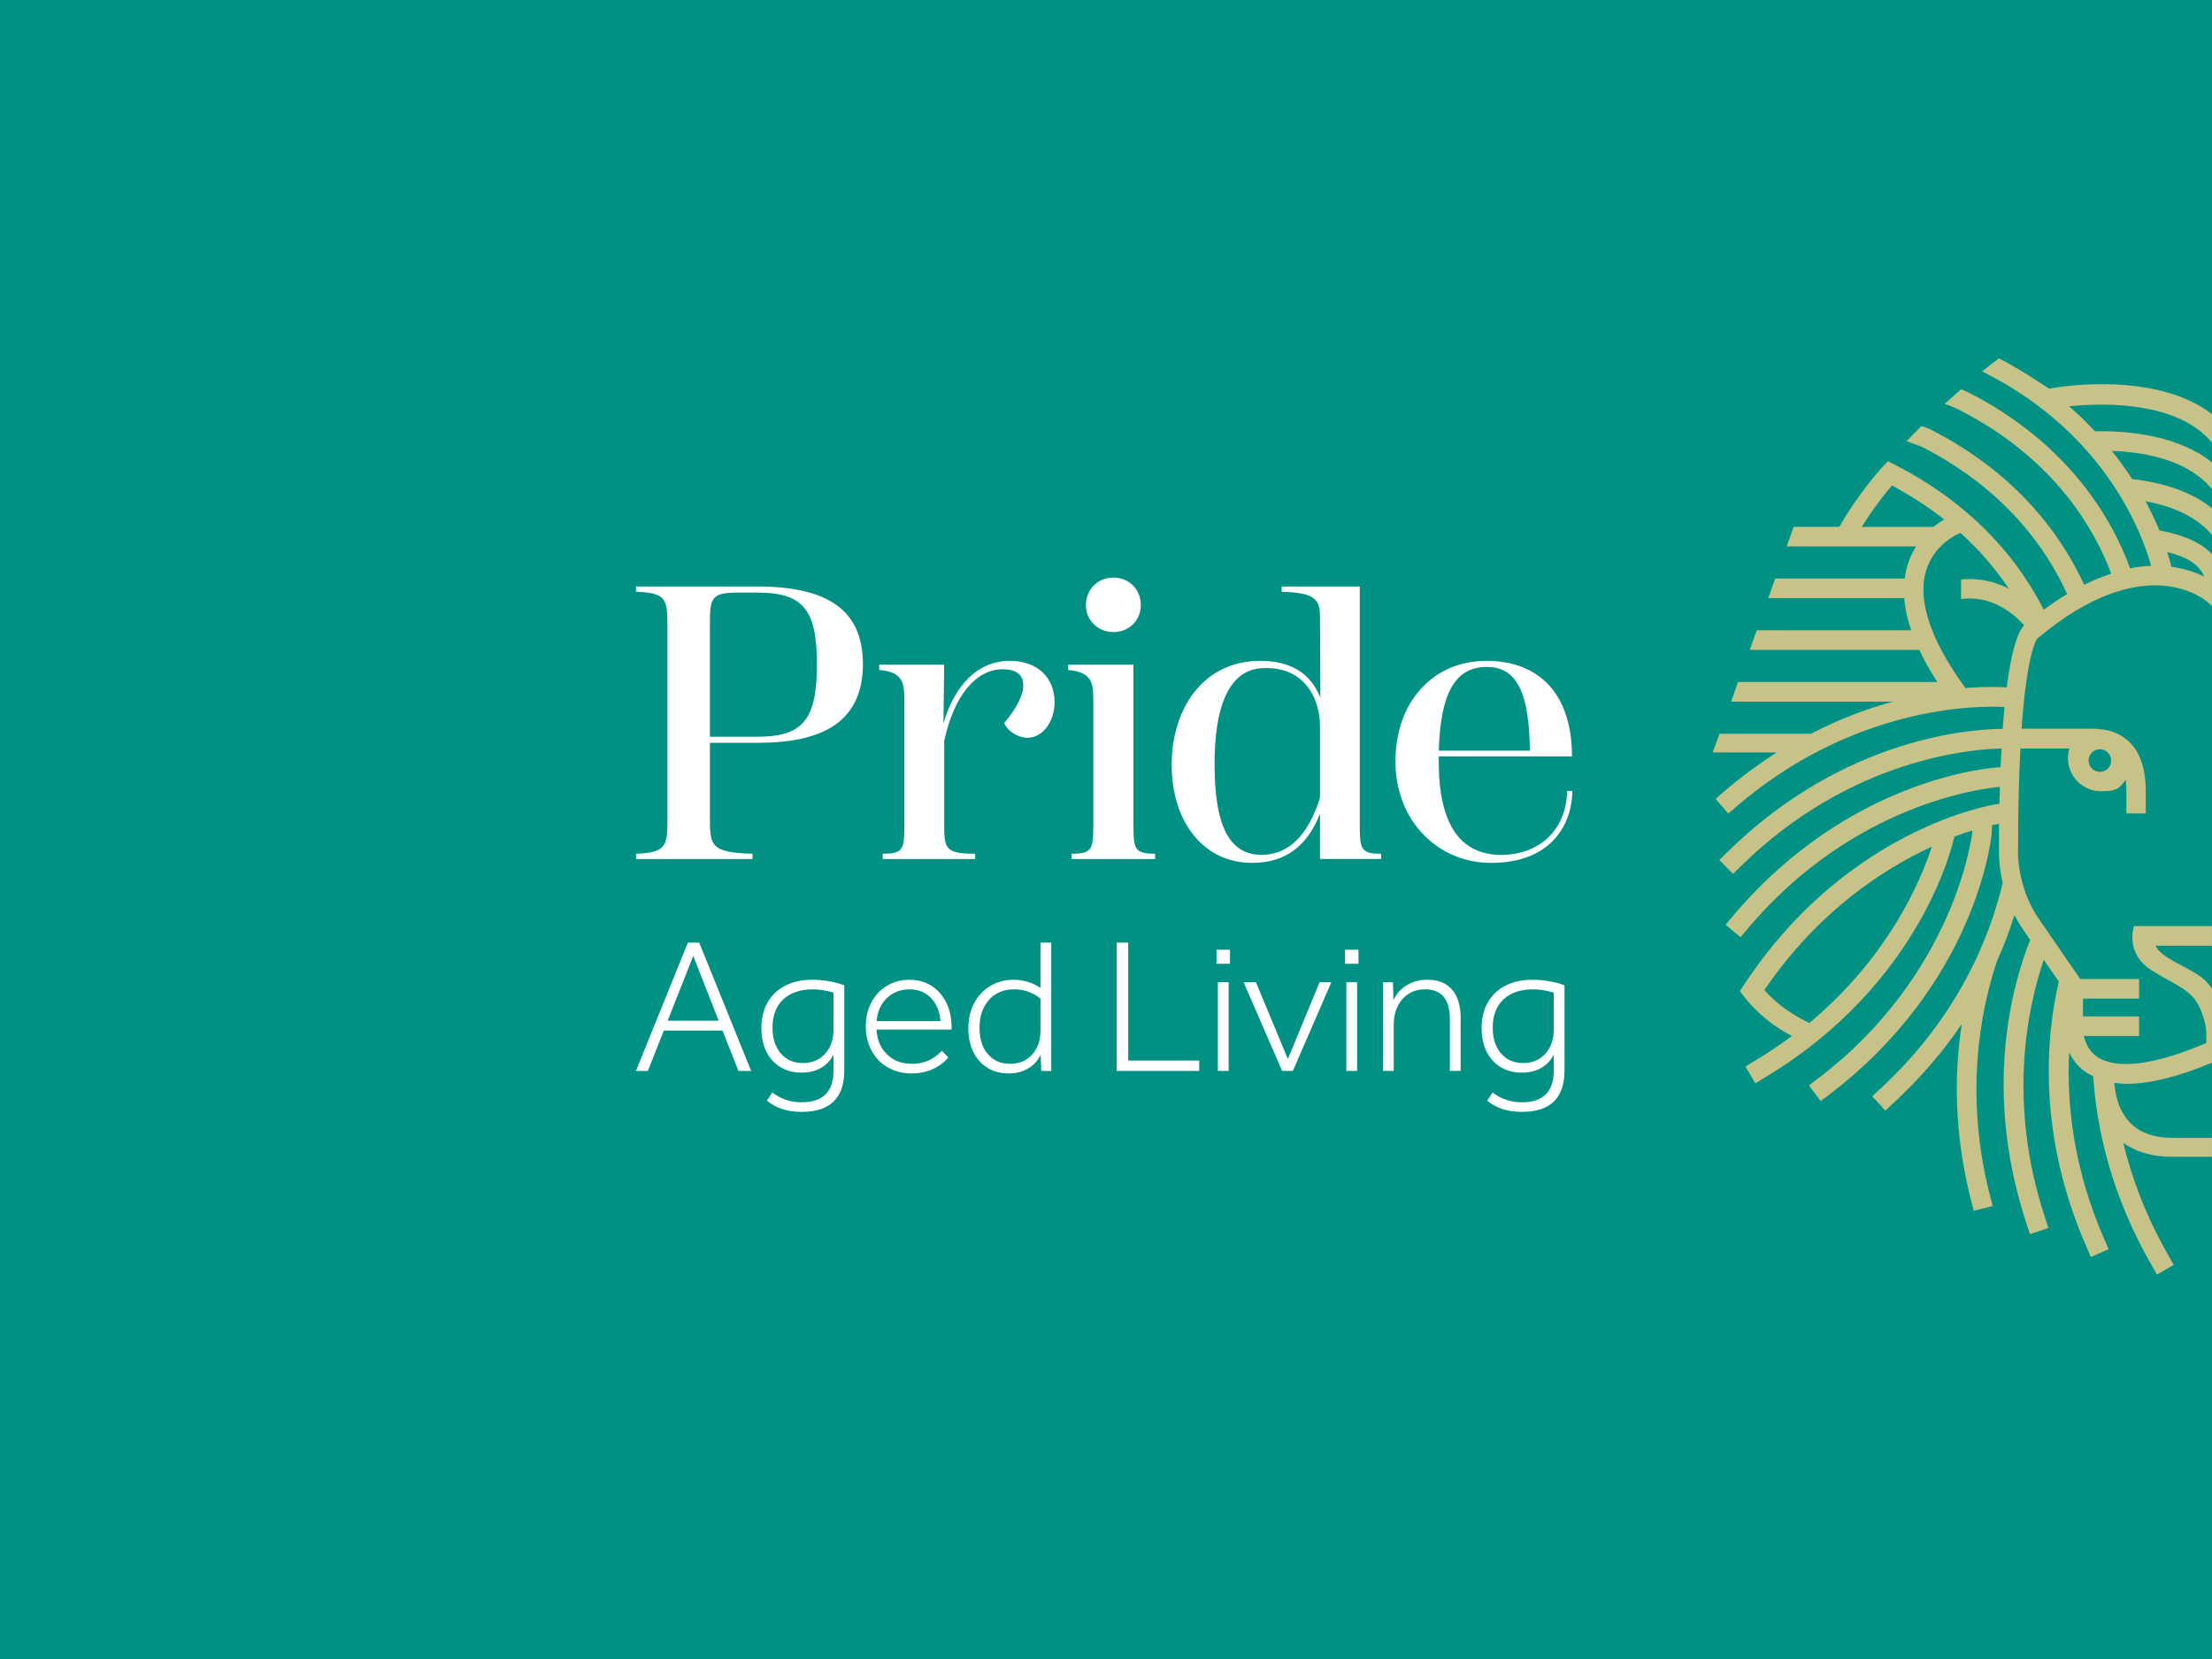 <?xml version="1.0" encoding="UTF-8"?>
<svg xmlns="http://www.w3.org/2000/svg" xmlns:i="http://ns.adobe.com/AdobeIllustrator/10.0/" id="Layer_1" version="1.1" viewBox="0 0 226.772 170.079">
  <defs>
    <style>
      .st0 {
        fill: #fff;
      }

      .st1 {
        fill: #009084;
      }

      .st2 {
        fill: #c7c288;
      }
    </style>
  </defs>
  <rect class="st1" y="0" width="226.772" height="170.079"></rect>
  <g>
    <path class="st0" d="M77.627,60.127h-12.419v.542h.071c3.145.119,3.145.821,3.145,3.779v19.294c0,2.885,0,3.66-3.145,3.778h-.071v.544h11.939v-.542h-.071c-4.295-.119-4.295-.894-4.295-3.779v-7.589h4.85c3.415,0,5.938-.544,7.712-1.664,2.071-1.308,3.122-3.458,3.122-6.389,0-5.44-3.442-7.975-10.832-7.975l-.005.002h0ZM83.748,68.1c0,5.694-1.429,7.429-6.119,7.429h-4.85v-11.28c0-2.827,0-3.498,2.825-3.498h2.025c4.69,0,6.119,1.717,6.119,7.351v-.002h0Z"></path>
    <path class="st0" d="M103.508,67.749c-3.136,0-5.587,2.327-6.787,6.41l.073-6.012h-6.659v.539l.068.005c2.514.231,2.514,1.52,2.514,3.301v12.227c0,2.732,0,3.301-2.149,3.301h-.073v.544h9.477v-.544h-.073c-3.102,0-3.102-.569-3.102-3.301v-8.242c.987-4.611,3.23-7.365,6-7.365.962,0,2.11.283,2.11,1.634,0,1.017-.667,2.345-1.929,3.843l-.028.034.018.041c.336.8,1.422,1.474,2.372,1.474,1.529,0,2.773-1.635,2.773-3.646,0-2.578-1.806-4.242-4.599-4.242l-.004-.002h-0Z"></path>
    <path class="st0" d="M114.143,64.799c1.603,0,2.812-1.193,2.812-2.773s-1.182-2.812-2.812-2.812-2.814,1.236-2.814,2.812,1.236,2.773,2.814,2.773Z"></path>
    <path class="st0" d="M118.351,87.52c-2.149,0-2.149-.569-2.149-3.301v-16.072h-6.698v.539l.068.005c2.514.231,2.514,1.52,2.514,3.301v12.227c0,2.732,0,3.301-2.149,3.301h-.073v.544h8.563v-.544h-.075Z"></path>
    <path class="st0" d="M141.512,87.52c-2.11,0-2.11-.569-2.11-3.301v-24.091h-8.007v.542h.073c3.858.08,3.858,1.143,3.858,2.905l.037,7.952c-.99-2.508-3.061-3.778-6.158-3.778-2.752,0-5.077,1.088-6.721,3.148-1.524,1.909-2.364,4.567-2.364,7.484s.78,5.374,2.199,7.177c1.493,1.899,3.586,2.901,6.053,2.901,3.34,0,5.618-1.646,6.953-5.029v4.633h6.261v-.544h-.073v.002h0ZM135.326,74.452v7.333c-1.225,3.884-3.244,5.852-6,5.852-3.282,0-4.811-2.955-4.811-9.296,0-9.852,4.039-9.852,5.365-9.852,3.762,0,5.445,2.994,5.445,5.961v.002h0Z"></path>
    <path class="st0" d="M160.655,81.088v.073c-.085,3.875-2.8,6.478-6.757,6.478-4.245,0-6.398-3.207-6.398-9.534v-.562h13.656v-.073c0-2.983-.782-5.445-2.261-7.12-1.504-1.701-3.739-2.601-6.467-2.601s-4.985.983-6.665,2.768c-1.765,1.877-2.7,4.501-2.7,7.589,0,5.904,4.213,10.355,9.8,10.355,6.03,0,8.258-3.769,8.332-7.298v-.075h-.544l.004-.002h0ZM156.841,76.959h-9.338c.174-5.938,1.696-8.586,4.926-8.586,3.034,0,4.355,2.569,4.412,8.586h0Z"></path>
    <path class="st0" d="M74.07,105.649h-6.014l-1.637,4.142h-1.223l5.324-13.155h1.164l5.324,13.155h-1.301l-1.637-4.142s0,0,0,0ZM71.072,97.996l-2.622,6.647h5.226l-2.603-6.647h-.002Z"></path>
    <path class="st0" d="M85.449,109.75v-1.618c-.302.592-.736,1.045-1.301,1.36-.565.316-1.223.473-1.972.473-.828,0-1.552-.187-2.169-.562-.619-.375-1.099-.903-1.44-1.587-.341-.683-.512-1.486-.512-2.405,0-1.026.213-1.909.642-2.652.427-.743,1.031-1.315,1.815-1.716.782-.4,1.707-.601,2.771-.601.539,0,1.097.05,1.676.148.578.098,1.111.24,1.596.425v8.716c0,2.841-1.46,4.259-4.378,4.259-1.447,0-2.629-.382-3.55-1.145l.553-.848c.855.67,1.859,1.006,3.017,1.006,2.169,0,3.253-1.084,3.253-3.253h-.002,0ZM85.449,105.569v-3.806c-.763-.224-1.46-.336-2.091-.336-1.315,0-2.338.345-3.067,1.035s-1.095,1.653-1.095,2.889c0,1.104.283,1.986.848,2.643s1.321.987,2.268.987,1.689-.315,2.268-.946c.578-.631.868-1.452.868-2.466h-0Z"></path>
    <path class="st0" d="M88.762,105.235c0-.933.19-1.758.572-2.475.38-.716.91-1.282,1.587-1.696s1.444-.62,2.297-.62,1.627.208,2.277.62c.651.414,1.157.99,1.518,1.726s.542,1.596.542,2.583v.178h-7.692c.053,1.052.411,1.9,1.075,2.544.663.643,1.515.967,2.555.967,1.223,0,2.242-.448,3.058-1.34l.67.69c-.448.526-.996.93-1.646,1.212-.651.283-1.351.423-2.101.423-.921,0-1.735-.204-2.446-.612-.709-.407-1.266-.976-1.666-1.707-.402-.729-.601-1.561-.601-2.494h0v-0ZM90.389,102.986c-.295.487-.469,1.052-.523,1.696h6.547c-.066-.972-.384-1.758-.956-2.357-.572-.597-1.312-.898-2.219-.898-.619,0-1.173.139-1.666.414s-.887.658-1.184,1.143v.002h0Z"></path>
    <path class="st0" d="M99.274,105.452c0-.987.197-1.854.592-2.603.395-.75.944-1.339,1.646-1.765.704-.427,1.509-.64,2.416-.64.987,0,1.9.276,2.741.828v-4.635h1.104v13.155h-1.026l-.059-1.657c-.29.604-.72,1.075-1.292,1.41-.572.336-1.239.503-2.002.503-.828,0-1.552-.194-2.169-.581-.619-.388-1.099-.926-1.44-1.618-.341-.69-.512-1.49-.512-2.396v-.002 0h0ZM100.417,105.372c0,1.118.283,2.011.848,2.683.565.67,1.328,1.006,2.288,1.006s1.687-.315,2.258-.948c.572-.631.859-1.46.859-2.485v-3.253c-.789-.631-1.689-.948-2.702-.948-1.079,0-1.94.363-2.583,1.084-.643.724-.967,1.676-.967,2.86h0Z"></path>
    <path class="st0" d="M114.479,96.636h1.184v12.09h7.278v1.065h-8.46v-13.155h-.002Z"></path>
    <path class="st0" d="M124.715,97.365h1.381v1.44h-1.381v-1.44ZM124.853,100.698h1.104v9.091h-1.104v-9.091Z"></path>
    <path class="st0" d="M135.285,100.698h1.204l-3.945,9.091h-1.104l-3.945-9.091h1.262l3.273,7.87,3.255-7.87h-0Z"></path>
    <path class="st0" d="M137.888,97.365h1.381v1.44h-1.381v-1.44ZM138.026,100.698h1.104v9.091h-1.104v-9.091Z"></path>
    <path class="st0" d="M141.774,100.698h1.026l.059,1.835c.302-.658.759-1.17,1.371-1.538.612-.368,1.317-.553,2.121-.553,1.091,0,1.929.338,2.514,1.015s.878,1.641.878,2.889v5.443h-1.104v-5.305c0-2.037-.848-3.058-2.544-3.058-.96,0-1.735.336-2.327,1.006s-.887,1.571-.887,2.702v4.654h-1.104v-9.091h-.002,0Z"></path>
    <path class="st0" d="M159.286,109.75v-1.618c-.302.592-.736,1.045-1.301,1.36-.565.316-1.223.473-1.972.473-.828,0-1.552-.187-2.169-.562-.619-.375-1.099-.903-1.44-1.587-.341-.683-.512-1.486-.512-2.405,0-1.026.213-1.909.64-2.652s1.033-1.315,1.815-1.716,1.707-.601,2.772-.601c.539,0,1.099.05,1.676.148s1.111.24,1.598.425v8.716c0,2.841-1.46,4.259-4.378,4.259-1.447,0-2.631-.382-3.55-1.145l.553-.848c.853.67,1.859,1.006,3.017,1.006,2.169,0,3.255-1.084,3.255-3.253h-.004,0ZM159.286,105.569v-3.806c-.763-.224-1.46-.336-2.091-.336-1.315,0-2.338.345-3.067,1.035-.731.69-1.095,1.653-1.095,2.889,0,1.104.283,1.986.848,2.643s1.321.987,2.268.987,1.689-.315,2.268-.946c.578-.631.868-1.452.868-2.466,0,0-0,0-0,0Z"></path>
  </g>
  <path class="st2" d="M217.667,117.151c1.302.947,2.983,1.444,4.995,1.444h4.109v-1.942h-3.991c-1.965,0-3.48-.544-4.474-1.633-1.184-1.255-1.468-2.983-1.539-4.001.403.047.829.095,1.278.095,2.343,0,5.248-.72,8.726-2.167v-7.563c-.873-1.443-2.366-1.931-3.968-2.864-.829-.473-1.468-.947-1.728-1.397-.024-.071-.071-.118-.095-.166h5.79v-2.012h-7.992s-.994,2.699,1.752,4.498c2.675,1.728,4.38,1.965,5.232,4.474.355,1.065.426,1.586.426,1.989v1.042h-.047c-6.747,2.865-9.801,2.32-11.174,1.373-.852-.592-1.184-1.468-1.326-2.107h5.658v-2.012h-5.753v-1.823h5.753v-2.012h-6.037l-4.167-6.061c-2.415-3.385-2.225-7.315-2.202-7.339v-.071c0-4.119.095-7.457.237-10.156h5.019c-.095.308-.142.639-.142.994,0,1.87,1.515,3.385,3.385,3.385s1.918-.45,2.533-1.16c.047.379.071.805.071,1.231v2.202h1.989v-2.202c0-2.486-.639-4.285-1.941-5.35-1.397-1.16-2.912-1.089-3.504-1.136h-7.292c.521-7.41,1.444-9.02,1.61-9.233,11.056-9.304,17.235-3.954,17.495-3.717l.416.389v-5.337c-1.54-1.603-3.86-2.12-5.388-2.439-.379-.9-.852-1.917-1.42-2.983,2.509.473,4.497,1.325,5.941,2.58.25.208.481.435.687.687l.18.2v-2.749c-2.006-1.599-4.752-2.595-8.182-2.99-.616-.947-1.302-1.918-2.083-2.888,3.172.118,6.865.805,9.328,2.959.26.213.497.45.71.71l.227.252v-2.749c-3.353-2.647-8.142-3.231-11.804-3.186h-.189c-.805-.852-1.681-1.728-2.651-2.557h.024c2.746-.284,9.777-.639,13.731,2.817.26.213.497.45.71.71l.18.2v-2.924c-5.764-4.428-15.584-2.789-16.041-2.721l-.639.118c-1.586-1.042-3.267-2.131-5.161-3.125-.592.45-1.184.9-1.728,1.349l.284.142c12.571,6.368,16.217,16.808,17.045,19.791-.686.024-1.397.095-2.154.26-1.728-4.758-6.084-12.737-16.714-18.111h-.047c-.024-.047-.237-.118-.568-.26-.592.521-1.136,1.018-1.681,1.492.758.284,1.302.521,1.42.592,9.872,5.019,13.991,12.358,15.649,16.832-.876.284-1.799.663-2.77,1.136-2.225-4.853-6.723-11.34-15.814-15.956l-.095-.047c-.047,0-.331-.118-.758-.284-.592.592-1.113,1.113-1.539,1.562.805.284,1.373.521,1.539.568,8.641,4.403,12.855,10.559,14.915,15.104-.781.473-1.562.994-2.391,1.61-2.32-4.593-6.794-10.559-15.317-14.891l-.663-.331-.521.544c-.095.118-2.486,2.699-4.451,6.179h-4.687l-.71,2.012h13.257c-.331.544-.639,1.136-.852,1.847-.142.473-.26.947-.308,1.444h-13.281l-.71,2.012h13.944c.071,1.042.308,2.131.71,3.291h-15.838l-.71,2.012h17.377c.497,1.065,1.113,2.154,1.847,3.291h-20.431l-.71,2.012h16.572c-2.58.71-5.421,1.752-8.381,3.291h-9.375l-.71,1.918h6.581c-1.823,1.16-3.67,2.509-5.516,4.096l-.758.663,1.302,1.515.758-.663c12.121-10.44,24.834-10.416,27.556-10.274-.071.71-.118,1.444-.189,2.249-2.723,0-16.098.639-28.338,12.737l-.71.71,1.42,1.42.71-.71c11.411-11.293,24.124-12.097,26.799-12.145-.024.616-.071,1.255-.095,1.918h-.047c-.616.024-15.388.923-27.509,15.388l-.639.758,1.539,1.278.639-.758c10.985-13.139,24.597-14.536,25.947-14.654,0,.568-.024,1.136-.047,1.728l-.426.071c-.592.095-14.583,2.486-24.952,17.306-.237.331-.45.663-.686.994l-.544.829c.568.829,2.249,3.007,5.327,4.616-1.207.9-2.509,1.776-3.906,2.604l-.852.521,1.018,1.728.852-.521c16.193-9.659,19.413-24.124,19.531-24.716v-.047c.686-.26,1.302-.473,1.847-.639v.213c-.024.142-1.633,14.489-15.933,25.308l-.805.616,1.207,1.61.805-.616c15.033-11.387,16.643-26.089,16.714-26.704l.047-.971c.403-.095.616-.142.639-.142h.071v2.415c0,.26-.071,1.728.379,3.646-1.255,5.327-4.474,13.707-12.642,21.188l-.734.686,1.349,1.468.734-.686c2.936-2.699,5.256-5.469,7.102-8.191-.781,4.971-.829,11.15.971,18.182l.26.971,1.941-.497-.26-.971c-2.651-10.274-1.065-18.892.71-24.171.758-1.657,1.326-3.22,1.776-4.687.284.545.592,1.089.971,1.61l.639.947c-1.799,4.522-4.924,15.435-.331,29.214l.308.947,1.894-.639-.308-.947c-3.954-11.884-1.823-21.662-.166-26.538l1.539,2.225c-1.255,5.398-2.32,15.506,2.888,27.32l.403.923,1.823-.805-.403-.923c-3.243-7.339-3.906-14.062-3.646-19.247.331.686.829,1.397,1.633,1.965.26.189.521.331.829.473.355,5.398,1.847,12.216,6.037,19.46l.497.876,1.728-.994-.497-.876c-2.344-4.072-3.812-8.025-4.687-11.648v.001ZM215.276,76.811c.639,0,1.16.521,1.16,1.16s-.521,1.16-1.16,1.16-1.16-.521-1.16-1.16.521-1.16,1.16-1.16ZM225.976,59.103c-.852-.403-1.965-.805-3.338-.994l-.024.024c-.071-.308-.213-.852-.426-1.539,1.752.45,3.149,1.089,3.788,2.509ZM185.47,104.888v-.024l-.521-.26c-1.918-.971-3.267-2.202-4.072-3.101,5.492-8.073,12.239-12.429,17.164-14.701-.994,3.125-4.238,11.15-12.571,18.087ZM190.868,54.013c1.184-1.918,2.415-3.456,3.101-4.238h0c2.012,1.089,3.788,2.249,5.35,3.48-.355.213-.71.45-1.113.758h-7.339ZM205.735,70.466c-.758-.047-2.225-.095-4.238.071-3.575-4.877-4.971-9.043-4.025-12.074.734-2.344,2.628-3.456,3.504-3.835,2.107,1.894,3.717,3.859,4.971,5.729-2.012-1.042-3.835-1.065-4.901-.947v2.012c.994-.166,3.812-.26,6.463,2.675-.758.829-1.349,2.983-1.776,6.368Z"></path>
</svg>
